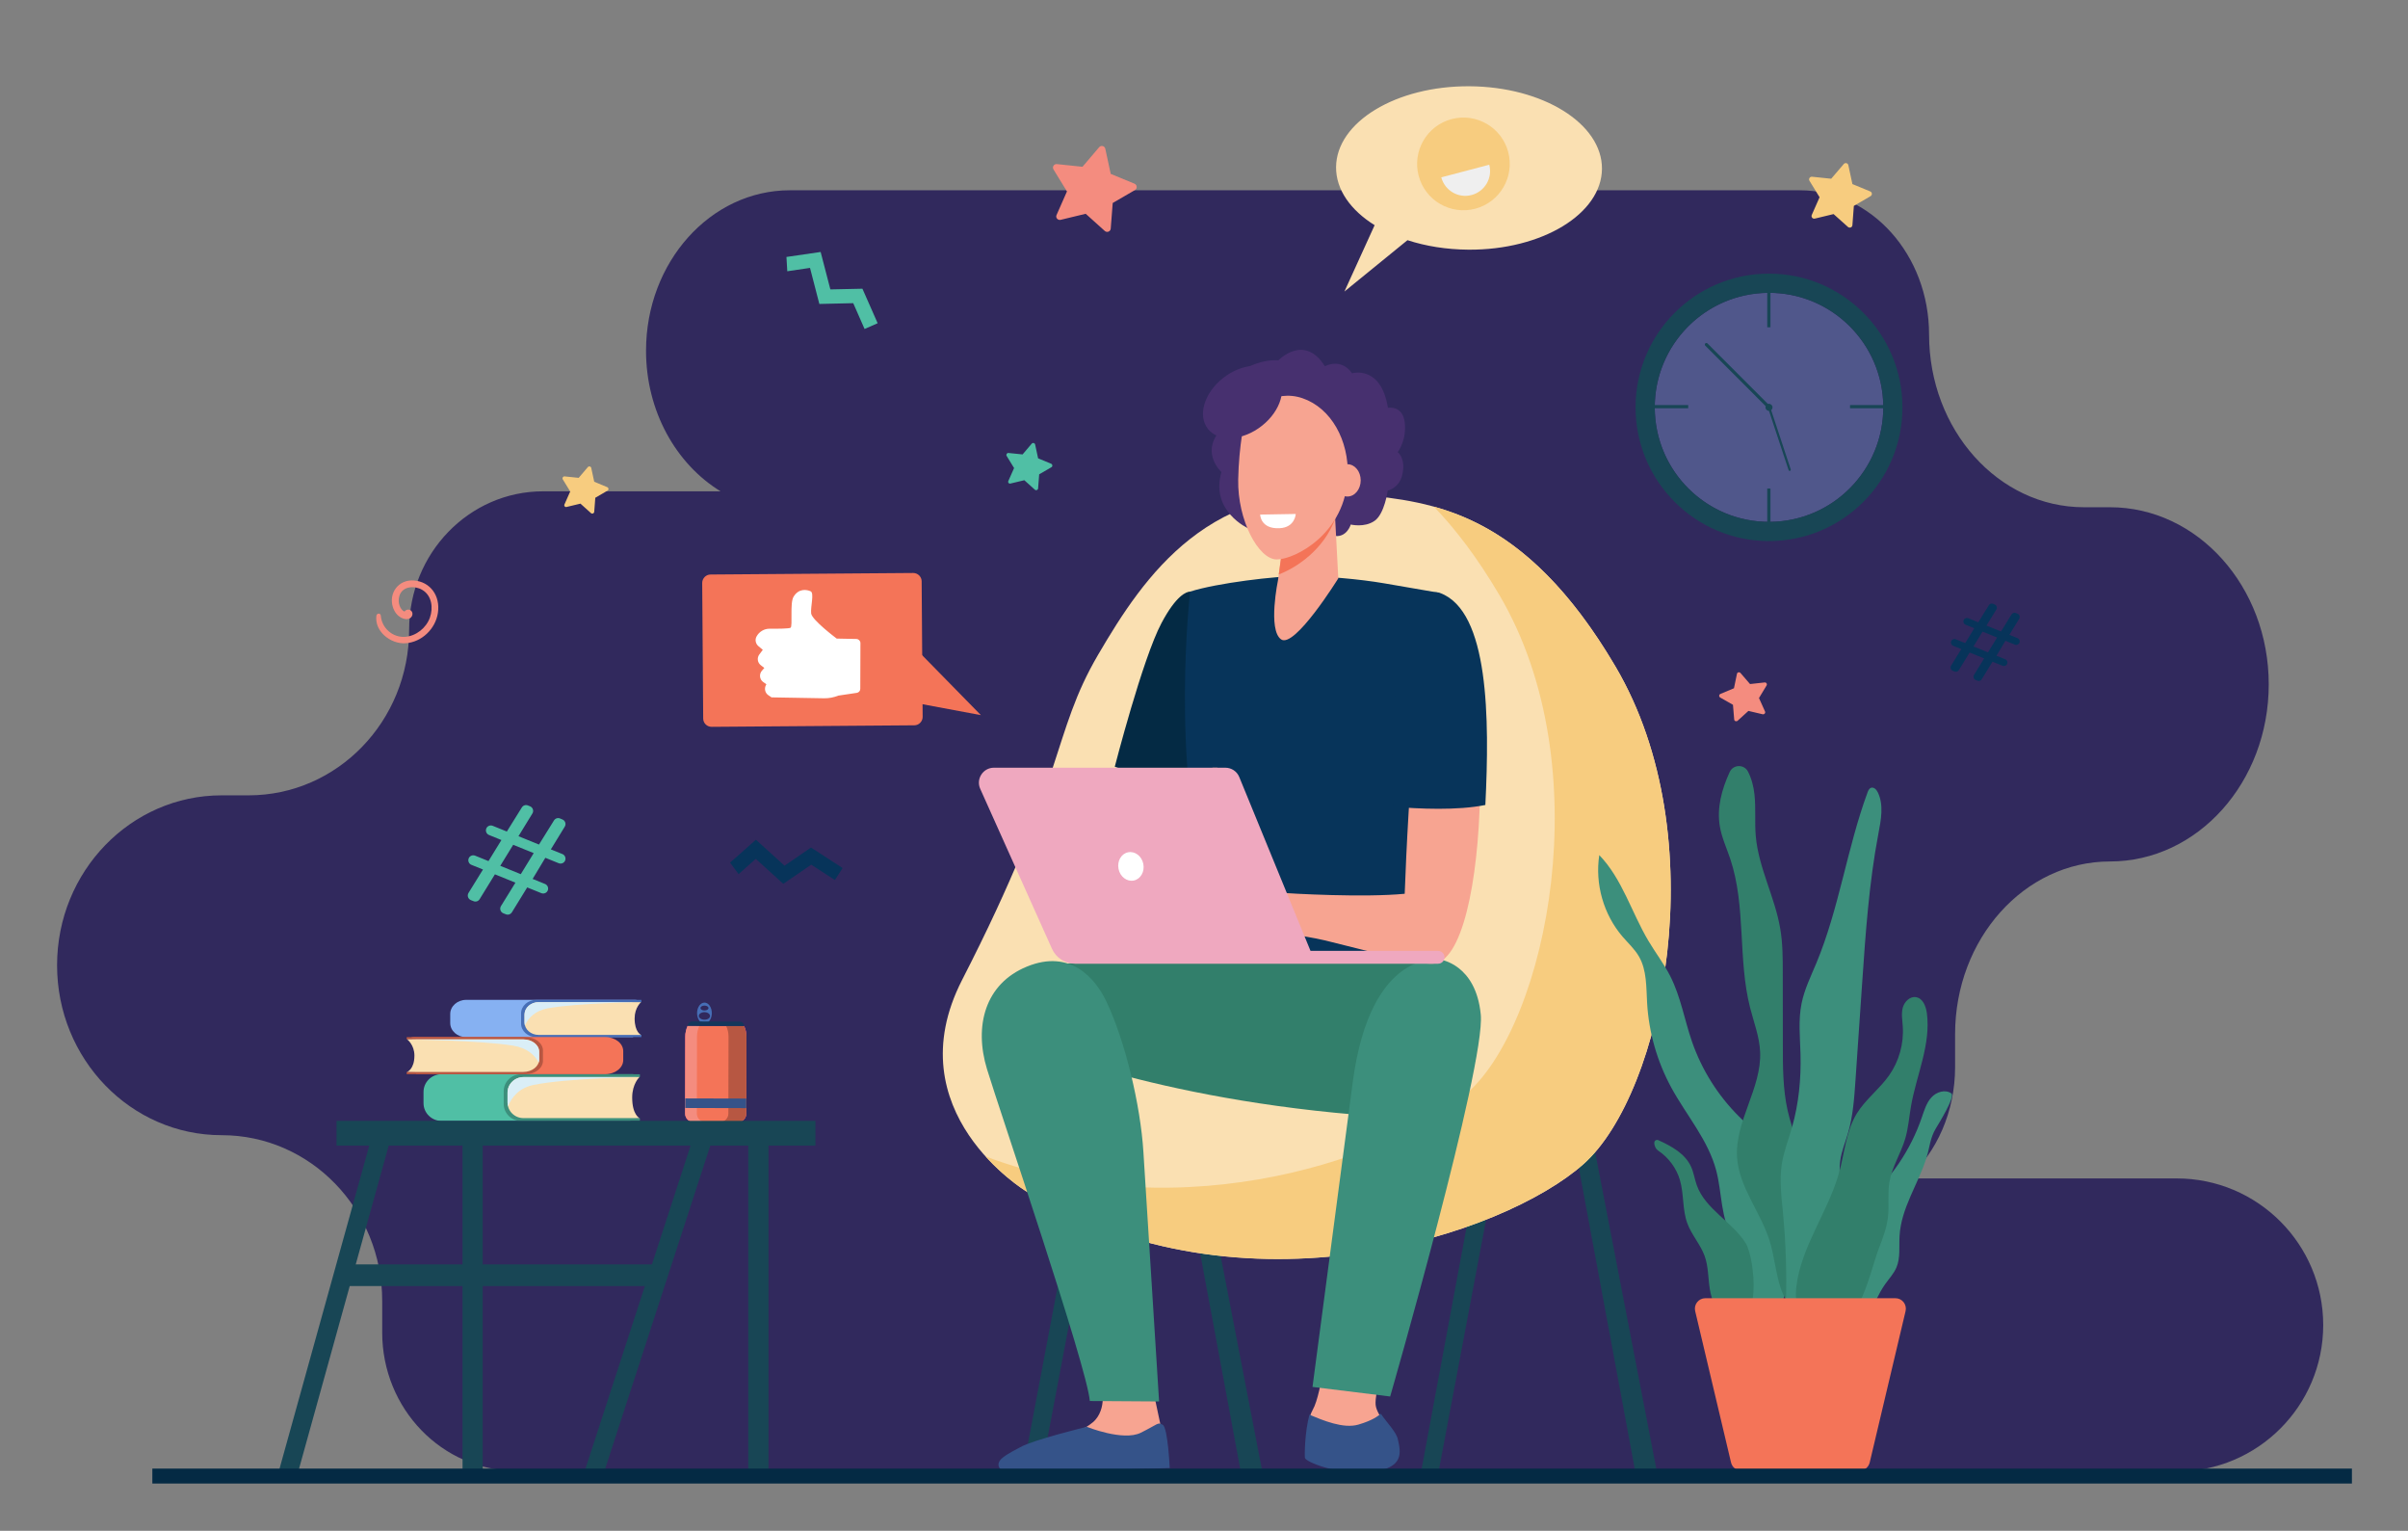 <?xml version="1.0" encoding="UTF-8"?> <!-- Generator: Adobe Illustrator 23.1.0, SVG Export Plug-In . SVG Version: 6.00 Build 0) --> <svg xmlns="http://www.w3.org/2000/svg" xmlns:xlink="http://www.w3.org/1999/xlink" id="Layer_1" x="0px" y="0px" viewBox="0 0 3147 2000" style="enable-background:new 0 0 3147 2000;" xml:space="preserve"><rect x="0" y="0" width="3147" height="2000" fill="#808080" stroke="none"/> <style type="text/css"> .st0{fill:#31295D;} .st1{fill:#466EB6;} .st2{fill:#7F1CA0;} .st3{fill:#F47458;} .st4{fill:#F48C7F;} .st5{fill:#B75742;} .st6{fill:#13375B;} .st7{fill:#355389;} .st8{fill:#86B1F2;} .st9{fill:#FAE0B2;} .st10{fill:#DAEEF7;} .st11{fill:#50BFA5;} .st12{fill:#3C8F7C;} .st13{fill:#184655;} .st14{fill:#F7CC7F;} .st15{fill:#EFEFEF;} .st16{fill:#FFFFFF;} .st17{fill:#F79C8D;} .st18{fill:#042A44;} .st19{fill:#07345A;} .st20{fill:#F7A491;} .st21{fill:#327F6B;} .st22{fill:#47306F;} .st23{fill:#EFA8BF;} .st24{opacity:0.3;fill:#9BC1F9;} </style> <g> <g> <g> <path class="st0" d="M2844.7,1539.6h-351.2c37.6-34.5,61.6-86.9,61.6-145.4v-43c0-124.7,90.6-225.7,202.4-225.7l0,0 c114.6,0,207.5-103.6,207.5-231.4v0c0-127.8-92.9-231.4-207.5-231.4h-34c-111.8,0-202.4-101.1-202.4-225.7v0 c0-104-75.6-188.4-168.9-188.4H1032.3c-103.8,0-188,93.9-188,209.6v0c0,79.2,39.3,148.1,97.4,183.7H709.8 c-96.7,0-175.1,80.9-175.1,180.7v0c0,119.6-93.9,216.5-209.8,216.5h-35.2c-118.8,0-215.1,99.4-215.1,222v0 c0,122.6,96.3,222,215.1,222h0c115.9,0,209.8,96.9,209.8,216.5v41.3c0,99.8,78.4,180.7,175.1,180.7h814.7 c6.1,0.6,12.4,0.9,18.7,0.9h1336.8c105.7,0,191.4-85.7,191.4-191.4v0C3036.1,1625.3,2950.4,1539.6,2844.7,1539.6z"></path> <g> <path class="st1" d="M920.7,1309.9c-5.3,0-9.7,6.1-9.7,13.7c0,7.6,4.3,13.8,9.6,13.8c5.3,0,9.7-6.1,9.7-13.7 C930.3,1316.1,926,1309.9,920.7,1309.9z M920.7,1313.8c2.9,0,5.2,1.4,5.2,3.2c0,1.8-2.3,3.2-5.2,3.2c-2.9,0-5.2-1.4-5.2-3.2 C915.5,1315.2,917.8,1313.8,920.7,1313.8z M920.6,1332.2c-4,0-7.3-2.2-7.3-4.9c0-2.7,3.3-4.9,7.3-4.9c4,0,7.3,2.2,7.3,4.9 C928,1330.1,924.7,1332.3,920.6,1332.2z"></path> <path class="st2" d="M898.8,1340.3c-2,4.4-3.1,9.1-3.1,13.9l-0.2,100.7c0,6.1,5,11,11.1,11l57.6,0.1c6.1,0,11.1-4.9,11.1-11 l0.2-100.7c0-4.8-1-9.6-3-14L898.8,1340.3z"></path> <path class="st2" d="M898.8,1340.3c-2,4.4-3.1,9.1-3.1,13.9l-0.2,100.7c0,6.1,5,11,11.1,11l57.6,0.1c6.1,0,11.1-4.9,11.1-11 l0.2-100.7c0-4.8-1-9.6-3-14L898.8,1340.3z"></path> <path class="st3" d="M975.5,1354.4l-0.2,100.7c0,6.1-5,11-11.2,11l-57.6-0.1c-6.2,0-11.1-5-11.1-11l0.2-100.7 c0-4.8,1.1-9.6,3.1-13.9l73.7,0.2C974.5,1344.8,975.5,1349.6,975.5,1354.4z"></path> <path class="st4" d="M910.7,1454.9l0.2-100.7c0-4.8,1.1-9.6,3.1-13.9l-15.3,0c-2,4.4-3.1,9.1-3.1,13.9l-0.2,100.7 c0,6.1,5,11,11.1,11l15.3,0C915.7,1466,910.7,1461,910.7,1454.9z"></path> <path class="st5" d="M975.5,1354.4l-0.2,100.7c0,6.1-5,11-11.2,11l-23.5-0.1c6.2,0,11.3-4.9,11.3-11l0.2-100.7 c0-4.8-1-9.6-3.1-13.9l23.4,0.1C974.5,1344.8,975.5,1349.6,975.5,1354.4z"></path> <path class="st6" d="M972.5,1340.5l-73.7-0.2l0,0c0-3.2,2.7-5.8,5.9-5.8l61.9,0.2C969.9,1334.6,972.5,1337.2,972.5,1340.5 L972.5,1340.5z"></path> <rect x="929.1" y="1401.5" transform="matrix(2.455419e-03 -1 1 2.455419e-03 -508.277 2373.224)" class="st7" width="12.5" height="79.8"></rect> </g> <g> <path class="st8" d="M826.3,1307.9h8.8c-1.4-1-3.2-1.6-5.2-1.6H609.3c-11.5,0-20.9,8.3-20.9,18.5v11.8 c0,10.2,9.4,18.5,20.9,18.5l218.1-0.1L826.3,1307.9z"></path> <path class="st1" d="M701,1306.3c-11,0-20,7.9-20,17.7v13.3c0,9.8,8.9,17.7,20,17.7h137.3v-3h-0.6l-34.9-2.9l-7.1-24.5 c0,0,13.6-13.6,14.5-13.9c0.9-0.3,27.5-1.4,27.5-1.4l0.6,0v-3H701z"></path> <path class="st9" d="M829.4,1330.6c0-14.3,8.4-21.3,8.4-21.3H703.9c-10.1,0-18.4,7.3-18.4,16.3v10.2c0,9,8.2,16.3,18.4,16.3 h133.9C837.8,1352.1,829.4,1348.7,829.4,1330.6z"></path> <path class="st10" d="M685.5,1325.6v10.2c0,1.3,0.2,2.7,0.5,3.9c4.5-9.8,13.2-19.2,29.7-22.3c38.5-7.1,122.1-8.1,122.1-8.1 H703.9C693.7,1309.3,685.5,1316.6,685.5,1325.6z"></path> <path class="st11" d="M822.6,1405.4h10c-1.6-1.2-3.7-2-5.9-2H577.1c-13.1,0-23.6,10.4-23.6,23.2v14.7 c0,12.8,10.6,23.2,23.6,23.2l246.8-0.1L822.6,1405.4z"></path> <path class="st12" d="M680.9,1403.5c-12.5,0-22.6,9.9-22.6,22.2v16.6c0,12.2,10.1,22.2,22.6,22.2h155.4v-3.7h-0.6l-39.5-3.7 l-8-30.7c0,0,15.4-17,16.4-17.4s31.1-1.8,31.1-1.8l0.6,0v-3.7H680.9z"></path> <path class="st9" d="M826.2,1433.9c0-18,9.5-26.7,9.5-26.7H684.1c-11.5,0-20.8,9.1-20.8,20.4v12.8c0,11.2,9.3,20.4,20.8,20.4 h151.6C835.7,1460.7,826.2,1456.5,826.2,1433.9z"></path> <path class="st10" d="M663.3,1427.6v12.8c0,1.7,0.2,3.3,0.6,4.9c5.1-12.3,14.9-24.1,33.6-27.9c43.6-8.9,138.2-10.2,138.2-10.2 H684.1C672.6,1407.2,663.3,1416.3,663.3,1427.6z"></path> <path class="st3" d="M545.2,1356.5h-10c1.6-1,3.7-1.6,5.9-1.6h249.7c13.1,0,23.7,8.2,23.7,18.4v11.7c0,10.2-10.6,18.4-23.7,18.4 l-246.9-0.1L545.2,1356.5z"></path> <path class="st5" d="M687,1355c12.5,0,22.6,7.9,22.6,17.6v13.2c0,9.7-10.1,17.6-22.6,17.6H531.5v-3h0.6l39.5-2.9l8-24.4 c0,0-15.4-13.5-16.4-13.8c-1-0.3-31.1-1.4-31.1-1.4l-0.6,0v-2.9H687z"></path> <path class="st9" d="M541.6,1379.1c0-14.2-9.5-21.2-9.5-21.2h151.7c11.5,0,20.8,7.2,20.8,16.2v10.2c0,8.9-9.3,16.2-20.8,16.2 H532.1C532.1,1400.4,541.6,1397,541.6,1379.1z"></path> <path class="st10" d="M704.6,1374.1v10.2c0,1.3-0.2,2.6-0.6,3.9c-5.1-9.7-14.9-19.1-33.6-22.1c-43.6-7-138.3-8.1-138.3-8.1 h151.7C695.3,1358,704.6,1365.2,704.6,1374.1z"></path> </g> <rect x="1387.4" y="1375.5" transform="matrix(0.983 0.186 -0.186 0.983 331.475 -231.741)" class="st13" width="23.8" height="546"></rect> <polygon class="st13" points="2136.9,1921.5 2165.1,1921.5 2060.1,1378 2036.7,1382.5 "></polygon> <polygon class="st13" points="1621.3,1921.5 1649.5,1921.5 1544.5,1378 1521.1,1382.5 "></polygon> <polygon class="st13" points="1880.3,1921.5 1857.4,1921.8 1958.1,1380.5 1981.5,1384.9 "></polygon> <path class="st9" d="M1778.2,646.1c92.7,9.9,212.7,20.4,333.1,224.8c131.6,223.4,62.3,557.1-41.6,649.8 c-103.9,92.7-443.2,207.2-728.5,35.8c0,0-172.2-103.9-83.8-276.3c136-265.3,116.8-320.6,177.6-424.6S1581.4,625,1778.2,646.1z"></path> <path class="st14" d="M2111.3,870.9c-82.2-139.5-164.2-188.7-237.4-209c28.3,29.3,57.1,67,85.8,115.8 c131.6,223.4,62.3,557.1-41.6,649.8c-92.1,82.2-369.4,181.6-630,83.4c26.8,29.6,53.1,45.5,53.1,45.5 c285.3,171.4,624.6,56.9,728.5-35.8C2173.6,1428,2242.9,1094.3,2111.3,870.9z"></path> <path class="st4" d="M491.9,804.5c-2.6,20.7,19,37.2,38.1,35.9c21.2-1.4,39.2-18.8,42.3-39.7c3.4-22.6-10.2-40.6-31.2-42.3 c-20.4-1.6-33.5,16.6-27.6,34.9c4.2,13.2,16.2,18.1,22.3,14.4c4.7-2.8,4.4-10-1.3-11.2c-2.3-0.5-4.6,0.8-5.9,2.5 c-5-2-9.7-11.1-6.5-20.9c4.1-12.5,20-13.3,29.8-7.4c12.5,7.4,14.5,23.5,9.9,36.3c-4.8,13.4-18,24-32.3,25 c-16.2,1.2-30.5-11.3-31.8-27.5C497.5,800.7,492.4,800.8,491.9,804.5z"></path> <g> <path class="st9" d="M1920.5,112.7c-96-0.6-174,46.8-174.4,105.7c-0.2,29.5,19.1,56.3,50.4,75.8l-39.5,86.7l82.4-67.1 c23.9,7.8,51,12.2,79.8,12.4c96,0.6,174-46.8,174.4-105.7C2093.9,161.5,2016.4,113.3,1920.5,112.7z"></path> <g> <path class="st14" d="M1854,229.6c8.5,32.3,41.6,51.6,74,43.1c32.3-8.5,51.6-41.7,43.1-74c-8.5-32.3-41.6-51.6-74-43.1 C1864.8,164.1,1845.5,197.3,1854,229.6z"></path> <path class="st15" d="M1946.3,215.2c4.6,17.3-5.8,35-23.1,39.6c-17.3,4.6-35-5.8-39.6-23.1L1946.3,215.2z"></path> </g> </g> <g> <path class="st3" d="M930,949.6l264.9-2c6,0,10.9-5,10.9-11l-1.3-177.1c0-6-5-10.9-11-10.9l-264.9,2c-6,0-10.9,5-10.9,11 l1.3,177.1C919,944.8,924,949.6,930,949.6z"></path> <polygon class="st3" points="1196.4,847.1 1281.9,934.3 1176.4,914.6 "></polygon> <g> <path class="st16" d="M1119.2,834.8l-25.7-0.5c0,0-32.4-24.2-33.4-32.8c-1-8.6,4.3-26.7-0.7-29c-5-2.3-15.7-4.1-22.4,7.3 c-4.9,8.2-0.8,38.3-3.8,40.3c-1.9,1.3-16.7,1.4-27.5,1.3c-7.1,0-13.6,3.9-17,10.2l0,0c-2.3,4.2-1.2,9.5,2.5,12.6l5.7,4.8 l-4.5,6c-3.4,4.5-2.5,10.8,2,14.2l4.5,3.5l-3.1,3.5c-4,4.6-3.2,11.6,1.8,15l4,2.8l-0.6,1.1c-2.5,4.6-1.1,10.4,3.3,13.3l4,2.7 l68.6,1.2c6.4,0.1,12.8-1.1,18.7-3.5l24.2-3.6c2.6-0.4,4.5-2.6,4.5-5.2l0.2-60C1124.4,837.2,1122.1,834.9,1119.2,834.8z"></path> </g> </g> <polygon class="st17" points="1480.5,985.7 1456.7,1057.2 1529.3,1028.6 "></polygon> <path class="st18" d="M1555.4,772.9c-4.8,0.2-18.1,4.6-37.5,41.2c-24.8,46.7-61,187.6-61,187.6l108.1,40.1l13.9-29.4l22.9-226.5 C1601.7,785.9,1556.7,772.9,1555.4,772.9z"></path> <path class="st19" d="M1698.3,752.6c-30.9,0-107.4,9-142.9,20.3c0,0-26.1,223.3,23.5,393.1c11.1,38-9.2,157.5-9.2,157.5 l320.3-4.2c0,0-37.9-288.9-23.6-335.5c14.3-46.7,14.6-209.3,14.6-209.3s-2.2-0.3-72-12.4C1776.4,756.5,1731.2,752.6,1698.3,752.6 z"></path> <path class="st20" d="M1735.6,1738c0,0-7.1,81.5-20.1,104.1c-13,22.6,0.7,60.9,1.4,66.2c0.7,5.3,27.4,12.8,69.9,8.3 c42.5-4.5,41.8-14.3,38.4-30.1c-3.4-15.8-26.1-36.1-27.4-51.2c-1.4-15,13-69.2,13-69.2L1735.6,1738z"></path> <path class="st21" d="M1605.8,1256.2c0,0-221.1-12.2-270.4,17.6c-49.4,29.8,8.9,91,8.9,91s180,78,481.3,95.3 c71.4,4.1,77.5-185.4,64.2-201.1C1876.4,1243.3,1605.8,1256.2,1605.8,1256.2z"></path> <path class="st7" d="M1792.1,1922.9c43.8-4.6,38.4-26.1,34.8-42.3c-2.2-10.2-14.8-22.2-22.3-33.6c-3.9,3.1-10.3,8.6-29.3,14.2 c-19.7,5.8-46.8-5.7-64-12.9c-6.1,22.8-6.4,51.9-5.9,56.3C1706.2,1910,1748.3,1927.5,1792.1,1922.9z"></path> <path class="st12" d="M1767.9,1413.8c-8.8,66.6-52.6,398.2-52.6,398.2l101.5,12.5c0,0,124.8-432.8,118.4-499 c-6.4-66.2-53.1-71.8-53.1-71.8S1791.3,1237.5,1767.9,1413.8z"></path> <path class="st22" d="M1670.7,470.8c0,0,33.7-35.5,60.8,7.7c0,0,20.9-11.7,35.5,9.2c0,0,37.7-11.4,46.9,45.1 c0,0,19.4-3.7,22,19.4c2.6,23.1-9.2,38.5-9.2,38.5s10.9,8.2,6,29.4c-4.2,18-19.1,20.8-19.1,20.8s-4,30.4-17.2,39.6 c-13.2,9.2-31.1,4.8-31.1,4.8s-4.8,16.5-20.2,15c-15.4-1.5-34.4-16.1-51.7-9.5c-17.2,6.6-61.9-0.4-61.9-0.4s-50.2-22.4-35.2-73.7 c0,0-26.4-23.8-3.3-52.4c0,0-16.9-44.7,16.5-71.1C1642.8,466.8,1670.7,470.8,1670.7,470.8z"></path> <path class="st20" d="M1676.4,712.2l-6.1,45.3c0,0-13.7,65.2,3.9,77.8c17.6,12.6,74.8-79.7,74.8-79.7l-6-114.7L1676.4,712.2z"></path> <path class="st3" d="M1744.9,678c-14.5,39.1-49.1,63.2-73.7,72.5l5.2-38.4l66.6-71.3L1744.9,678z"></path> <path class="st20" d="M1702.3,520.3c-35.7-12.3-73.7,11.4-79.2,48.2c-2.4,16-4.5,36.1-4.9,58.1c-1,52.9,26.4,104.3,50.4,104.3 c24,0,90.4-34.2,92.8-109.3C1762.9,575.3,1739.8,533.2,1702.3,520.3z"></path> <path class="st20" d="M1743.7,627.6c0,11.7,7.7,21.1,17.3,21.1c9.5,0,17.3-9.5,17.3-21.1c0-11.7-7.7-21.1-17.3-21.1 C1751.5,606.5,1743.7,615.9,1743.7,627.6z"></path> <path class="st22" d="M1598.3,494c-24.8,19.6-33.5,49.5-19.4,66.7c14.1,17.2,45.6,15.2,70.4-4.5c24.8-19.6,33.5-49.5,19.4-66.7 C1654.6,472.4,1623.1,474.4,1598.3,494z"></path> <path class="st20" d="M1884.4,799.3c-29.9-11.2-44.6,257.7-48.6,368.4c-53,5.1-145.5,0-168.5-1.7c-10.8-0.8-35.8-9.9-46.5-11.3 c-11-1.4-21-2.2-26.5-1.2c-2,0.3-57.3,22.9-62,27.8c-5.9,6.1-21.7,21.6-19,28.3c2.7,6.7,30.5-18.6,30.5-18.6l13.6-7.6 c-16.9,16.5-49.2,38.2-44.5,46.1c4.5,7.7,33.6-14.3,54.4-29.3c-17.8,16-39.9,44.7-34.8,49.2c4.6,4,29.7-29.2,56.6-38.7 c10-3.5,19.9,6.3,27.7,7.5c5.8,0.9,14.6,2.7,20.3,1.1l29.1-8.2c9.9,0.9,10.2,6.7,20.2,8.9c11.6,2.5,30.7,5.1,45.5,8.7 c85.2,20.8,113.7,30.4,139.8,30.4C1950.6,1258.6,1955.2,825.7,1884.4,799.3z"></path> <path class="st19" d="M1941.2,1051.7c5.6-113.4,4.8-253.1-59-276.9c-25.2-9.4-69.5,47.2-61.5,279.2 C1854.8,1056.8,1904.7,1059.1,1941.2,1051.7z"></path> <polygon class="st17" points="1584.5,1003 1591,1003 1688.7,1242.3 1682,1241.3 "></polygon> <path class="st20" d="M1438.8,1807.7c0,0,8.9,28.3-7,47c-15.9,18.7-81.7,37.1-90.4,47.2c-8.6,10.1-8,18.8-8,18.8l184.9-5.1 l-2-55.7l-8.5-40L1438.8,1807.7z"></path> <path class="st7" d="M1420.3,1864.1c0,0,47.5,19.2,70.5,7.8c22.9-11.3,22.3-14.5,28.9-10.3c6.6,4.2,9,56.4,9,56.4l-207.9,6.1 c-14.5-0.3-21.8-11-10-20c8.1-6.2,17.4-10.4,22.7-13.4C1349.7,1881.3,1420.3,1864.1,1420.3,1864.1z"></path> <path class="st12" d="M1445.9,1308.4c-14.3-30-46.8-69-104-45.5c-54.5,22.4-69.2,77.5-52,133.9s130.5,388,134.4,433.6l90.5,0.6 c0,0-16.4-262.6-20.5-326.1C1490.5,1444,1470.6,1360.3,1445.9,1308.4z"></path> <path class="st23" d="M1299,1003h302.4c8,0,15.2,4.8,18.2,12.2l93.1,227.1h166.7c4.7,0,8.4,3.8,8.4,8.4l0,0 c0,4.7-3.8,8.4-8.4,8.4H1405c-13,0-24.9-7.7-30.2-19.6l-93.7-208.8C1275.2,1017.7,1284.7,1003,1299,1003z"></path> <path class="st16" d="M1461.8,1135.2c2,10.2,10.9,17,19.9,15.2c8.9-1.8,14.5-11.5,12.5-21.7c-2-10.2-10.9-17-19.9-15.2 C1465.3,1115.3,1459.8,1125,1461.8,1135.2z"></path> <ellipse class="st24" cx="2311.9" cy="532.2" rx="149.3" ry="149.6"></ellipse> <g> <g> <g> <rect x="2151.3" y="529.2" class="st13" width="55" height="4.2"></rect> </g> <g> <rect x="2417.8" y="529.2" class="st13" width="55" height="4.2"></rect> </g> <g> <rect x="2309.6" y="372.4" class="st13" width="4.2" height="55.2"></rect> </g> <g> <rect x="2309.6" y="638.3" class="st13" width="4.2" height="55.2"></rect> </g> <path class="st13" d="M2316.5,532.2c0,2.5-2,4.6-4.6,4.6c-2.5,0-4.6-2-4.6-4.6c0-2.5,2-4.6,4.6-4.6 C2314.4,527.6,2316.5,529.7,2316.5,532.2z"></path> <g> <path class="st13" d="M2311.9,534.2c-0.5,0-1-0.2-1.4-0.6l-81.9-82c-0.8-0.8-0.8-2.1,0-2.9c0.8-0.8,2.1-0.8,2.9,0l81.9,82 c0.8,0.8,0.8,2.1,0,2.9C2312.9,534,2312.4,534.2,2311.9,534.2z"></path> </g> <g> <path class="st13" d="M2338.2,615.1c-0.3-0.2-0.6-0.5-0.7-0.9l-26.5-80.1c-0.3-0.8,0.2-1.6,0.9-1.9c0.8-0.3,1.6,0.2,1.9,0.9 l26.5,80.1c0.3,0.8-0.2,1.6-0.9,1.9C2339,615.3,2338.6,615.3,2338.2,615.1z"></path> </g> </g> </g> <path class="st19" d="M2549.9,869.6l13.3-21.6l-10.7-4.3c-2.3-0.9-3.5-3.6-2.5-6l0,0c0.9-2.3,3.6-3.5,6-2.5l12.3,5l11.9-19.4 l-11.4-4.6c-2.3-0.9-3.5-3.6-2.5-6l0,0c0.9-2.3,3.6-3.5,6-2.5l13.1,5.3l13.8-22.3c1.2-1.9,3.5-2.7,5.6-1.8l2,0.8 c2.6,1.1,3.7,4.2,2.2,6.6l-12.9,21l19,7.7l13.8-22.3c1.2-1.9,3.5-2.7,5.6-1.8l2.2,0.9c2.6,1.1,3.7,4.2,2.2,6.6l-12.9,21l10.7,4.3 c2.3,0.9,3.5,3.6,2.5,6l0,0c-0.9,2.3-3.6,3.5-6,2.5l-12.3-5l-11.7,19.5l11.4,4.6c2.3,0.9,3.5,3.6,2.5,6l0,0 c-0.9,2.3-3.6,3.5-6,2.5l-13.1-5.3l-14.1,23c-1.2,1.9-3.5,2.7-5.6,1.8l-2.3-0.9c-2.6-1.1-3.7-4.2-2.2-6.6l13.3-21.6l-19-7.7 l-14.1,23c-1.2,1.9-3.5,2.7-5.6,1.8l-2.3-0.9C2549.4,875.2,2548.4,872.1,2549.9,869.6z M2598.1,852.3l11.9-19.4l-19-7.7 l-11.9,19.4L2598.1,852.3z"></path> <path class="st4" d="M1380.8,280.9l13.6-30.8l-17.6-28.7c-2-3.3,0.6-7.4,4.4-7l33.5,3.5l21.8-25.6c2.5-2.9,7.2-1.7,8,2l7.1,32.9 l31.1,12.8c3.5,1.5,3.9,6.3,0.6,8.3l-29.1,16.9l-2.6,33.5c-0.3,3.8-4.8,5.6-7.7,3.1l-25-22.5l-32.7,7.9 C1382.4,288.1,1379.2,284.4,1380.8,280.9z"></path> <path class="st14" d="M2367.8,280.8l10.2-23.1l-13.2-21.5c-1.5-2.4,0.5-5.6,3.3-5.3l25.1,2.6l16.4-19.2c1.9-2.2,5.4-1.3,6,1.5 l5.3,24.7l23.3,9.6c2.7,1.1,2.9,4.8,0.4,6.2l-21.8,12.7l-1.9,25.2c-0.2,2.9-3.6,4.2-5.8,2.3l-18.8-16.8l-24.5,5.9 C2369,286.3,2366.6,283.5,2367.8,280.8z"></path> <path class="st4" d="M2266.4,939.9l-1.6-19.1l-16.7-9.5c-1.9-1.1-1.7-3.9,0.3-4.7l17.7-7.4l3.9-18.8c0.4-2.1,3.1-2.8,4.6-1.2 l12.5,14.5l19.1-2.1c2.2-0.2,3.7,2.1,2.5,4l-9.9,16.4l7.9,17.5c0.9,2-0.9,4.1-3,3.7l-18.7-4.4l-14.2,12.9 C2269.1,943.1,2266.5,942.1,2266.4,939.9z"></path> <path class="st14" d="M737.7,659l7.5-16.9l-9.7-15.8c-1.1-1.8,0.3-4.1,2.4-3.9l18.4,1.9l12-14.1c1.4-1.6,4-0.9,4.4,1.1l3.9,18.1 l17.1,7.1c1.9,0.8,2.1,3.5,0.3,4.5l-16,9.3l-1.4,18.4c-0.2,2.1-2.7,3.1-4.2,1.7l-13.8-12.4l-18,4.3 C738.5,663,736.8,660.9,737.7,659z"></path> <path class="st11" d="M1317.8,628.4l7.5-16.9l-9.7-15.8c-1.1-1.8,0.3-4.1,2.4-3.9l18.4,1.9l12-14.1c1.4-1.6,4-0.9,4.4,1.1 l3.9,18.1l17.1,7.1c1.9,0.8,2.1,3.5,0.3,4.5l-16,9.3l-1.4,18.4c-0.2,2.1-2.7,3.1-4.2,1.7l-13.8-12.4l-18,4.3 C1318.6,632.4,1316.9,630.3,1317.8,628.4z"></path> <polygon class="st11" points="1028.9,354.4 1058.6,350 1070.8,397.1 1115.1,396.1 1129.9,429.8 1147,422.3 1127.1,377.2 1085.2,378.1 1072.5,329.2 1027.8,335.7 "></polygon> <polygon class="st19" points="965.3,1142 987.7,1122.1 1023.7,1154.7 1060.2,1129.7 1091.1,1149.7 1101.2,1134.1 1059.9,1107.3 1025.3,1131 987.9,1097.1 954.1,1127 "></polygon> <path class="st11" d="M612.3,1166.6l18.9-30.6l-15.1-6.1c-3.3-1.3-4.9-5.1-3.6-8.4l0,0c1.3-3.3,5.1-4.9,8.4-3.6l17.5,7.1 l16.9-27.5l-16.2-6.6c-3.3-1.3-4.9-5.1-3.6-8.4l0,0c1.3-3.3,5.1-4.9,8.4-3.6l18.5,7.5l19.6-31.5c1.7-2.7,5-3.8,7.9-2.6l2.8,1.1 c3.7,1.5,5.2,6,3.1,9.4l-18.2,29.7l26.8,10.9l19.6-31.5c1.7-2.7,5-3.8,7.9-2.6l3.1,1.3c3.7,1.5,5.2,6,3.1,9.4l-18.2,29.7 l15.1,6.1c3.3,1.3,4.9,5.1,3.6,8.4l0,0c-1.3,3.3-5.1,4.9-8.4,3.6l-17.5-7.1l-16.6,27.6l16.2,6.6c3.3,1.3,4.9,5.1,3.6,8.4l0,0 c-1.3,3.3-5.1,4.9-8.4,3.6l-18.5-7.5l-20,32.5c-1.7,2.7-5,3.8-7.9,2.6l-3.3-1.3c-3.7-1.5-5.2-6-3.1-9.4l18.9-30.6l-26.8-10.9 l-20,32.5c-1.7,2.7-5,3.8-7.9,2.6l-3.3-1.3C611.6,1174.5,610.2,1170,612.3,1166.6z M680.6,1142.1l16.9-27.5l-26.8-10.9 l-16.9,27.5L680.6,1142.1z"></path> <g> <path class="st12" d="M2325.6,1554.2c-1.9-16.9-4.2-34.3-12.1-49.4c-9.6-18.4-26.4-31.6-41-46.3c-27.4-27.3-48.5-60.9-61.2-97.5 c-9.8-28.3-14.7-58.4-28.2-85.2c-8.2-16.3-19.5-30.9-28.8-46.6c-22.1-37.1-34.2-81-64.2-112c-5.8,37.7,5.6,77.6,30.4,106.5 c7.4,8.6,16,16.4,21.6,26.2c10.2,17.9,9.3,39.7,10.5,60.3c2.2,38.7,13.2,76.9,31.7,110.9c19.7,36.1,48.1,68.3,58.6,108.1 c7.9,29.8,5.5,63.3,22.4,89.1c1.8,2.8,3.9,5.6,4.4,8.9c0.3,1.9,0,3.7-0.3,5.6c-0.4,2.4-0.8,4.8-1.1,7.2 c-3.8,24.4-7.8,55.5,13.2,73.7c14.5,12.7,33.3,12.9,43.7-3.9c10.5-16.9,9.6-41.7,8.8-60.8 C2332.6,1617.5,2329.2,1585.7,2325.6,1554.2z"></path> <path class="st21" d="M2363.4,1534.5c-8.2-28.3-20.8-55.2-27.2-83.9c-6.2-27.9-6.2-56.7-6.2-85.2c0-31.3,0-62.5-0.1-93.8 c0-19.5,0-39-3.3-58.2c-6.9-41.3-28.4-79.5-32-121.2c-1.6-18,0.3-36.3-1.7-54.3c-1.1-10.3-3.8-20.8-8.5-29.9 c-5.1-9.8-19.3-9.4-23.9,0.7c-10.4,22.6-17,47-12.8,71.2c2.5,14.5,8.8,28.1,13.5,42c20.9,62.2,9.8,131.1,26,194.7 c4.9,19.2,12.3,38,13.1,57.8c2.1,47.4-33.3,90.7-30.1,138c2.7,38.8,30.5,70.9,42.3,108c6.6,20.8,8,42.9,15,63.5 c5.5,16,18.1,35.4,37.8,30.6c18.7-4.6,13.1-19.9,12.2-34.5C2374.6,1630.6,2377.3,1582.7,2363.4,1534.5z"></path> <path class="st12" d="M2406.2,1560.4c-0.8-14.7-3.3-29.4-1.2-44c1.7-12.3,6.6-23.9,10.1-35.8c6.6-22.3,8.2-45.8,9.8-69 c2.9-42.2,5.8-84.4,8.7-126.6c4.5-65.6,9-131.4,21.3-196c3.4-17.9,7.2-37.4-0.8-53.8c-1.7-3.5-5-7.1-8.7-6 c-2.6,0.8-3.9,3.7-4.8,6.3c-26.8,72.9-37,151.3-66.9,223c-7.2,17.2-15.5,34.1-19.2,52.3c-4.5,21.9-2,44.5-1.4,66.8 c0.8,32-2.3,64.3-11.1,95.1c-4.6,16.1-10.8,31.9-13.4,48.4c-3.2,20.7-0.5,41.7,1.5,62.5c3.8,40,5.1,80.3,3.9,120.4 c-0.7,23.6,19.2,23,32.4,8.5c9.2-10.1,9.2-21.3,12.3-33.9C2388.7,1637.2,2408.7,1605.4,2406.2,1560.4z"></path> <path class="st21" d="M2281.6,1624.5c-17.6-28.3-52.7-44.4-64-75.8c-2.9-8-4-16.6-7.5-24.3c-7.8-17.2-25.5-26.9-42.9-34.8 c-2.4-1.1-5.2,0.7-5.2,3.3l0,0c-0.1,4.2,1.9,8.3,5.4,10.6c13.4,9,23.6,22.8,28.1,38.3c5.4,18.4,3,38.6,9.7,56.6 c5.6,15.1,17.1,27.4,22.6,42.6c5,13.9,4.4,29,6.8,43.5c2.3,14.5,8.8,30,22.1,36.1C2305.1,1742.8,2293,1642.8,2281.6,1624.5z"></path> <path class="st12" d="M2482.5,1615.1c-0.8,13.7,1.3,28.1-4,40.7c-3.4,8.1-9.6,14.6-14.7,21.8c-17.8,25.1-24.2,60.8-51.5,74.9 c-1.8,0.9-3.8,1.8-5.8,1.4c-2.8-0.5-4.6-3.2-5.8-5.8c-6.7-15.6,0.8-33.2,5.3-49.6c0.8-2.9,1.4-6.1,0.1-8.7 c-1.5-2.9-4.9-4.2-7.3-6.4c-4.7-4.5-4.2-12-3.3-18.5c2.3-16.1,5.6-32.1,9.7-47.8c2.4-8.9,5.1-17.9,10.2-25.6 c5.7-8.4,13.9-14.7,21.6-21.4c34-29.3,60.1-67.7,74.6-110.2c3.2-9.2,6-18.9,12.5-26.1c6.5-7.2,18.1-10.9,26.1-5.3 c5.7,4-17.5,41.2-20.2,45.7c-7.7,12.8-7.8,23.9-12.2,38C2507.2,1546.8,2484.5,1577.9,2482.5,1615.1z"></path> <path class="st21" d="M2455.5,1630.9c5.1-13.1,10.1-26.3,11.8-40.2c1.9-15.5-0.6-31.3,2-46.6c3.4-19.7,14.9-37.1,20.6-56.3 c4.1-13.9,5.1-28.4,7.6-42.7c7.1-40.7,26.2-80.5,20.7-121.5c-1.2-8.9-5.2-19.3-14.1-20.8c-8-1.4-15.3,5.9-17.4,13.8 c-2.1,7.9-0.5,16.2,0,24.3c1.6,22.6-4.9,45.8-18,64.3c-12.6,17.8-30.8,31.2-42.2,49.8c-13.9,22.9-15.8,50.8-22.9,76.6 c-14.1,51.3-49.4,96.1-55.9,148.9c-2.6,21,2.4,46.6,21.8,55C2425.9,1759.8,2442.8,1663.8,2455.5,1630.9z"></path> <path class="st3" d="M2357.5,1696.1h-9h-119.8c-8.8,0-15.3,8.2-13.3,16.8l46.9,197.9c1.5,6.2,6.9,10.5,13.3,10.5h72.8h9h72.8 c6.3,0,11.8-4.3,13.3-10.5l46.9-197.9c2-8.6-4.5-16.8-13.3-16.8H2357.5z"></path> </g> <g> <rect x="439.8" y="1464.4" class="st13" width="625.9" height="32.3"></rect> <rect x="451.2" y="1651.9" class="st13" width="409.2" height="28.3"></rect> <rect x="977.9" y="1480.6" class="st13" width="26.4" height="440.9"></rect> <rect x="604.5" y="1480.6" class="st13" width="26.4" height="440.9"></rect> <polygon class="st13" points="790.1,1921.4 932.3,1484.4 909,1476.8 764.3,1921.4 "></polygon> <polygon class="st13" points="390.1,1921.4 511.7,1483.4 488.1,1476.9 364.6,1921.4 "></polygon> </g> <path class="st13" d="M2311.9,357.5c-96.3,0-174.4,78.2-174.4,174.7s78.1,174.7,174.4,174.7c96.3,0,174.4-78.2,174.4-174.7 S2408.2,357.5,2311.9,357.5z M2321.3,681.5c-82.3,5.2-153.2-57.5-158.4-139.9c-5.2-82.5,57.4-153.5,139.7-158.7 c82.3-5.2,153.2,57.5,158.4,139.9C2466.1,605.3,2403.5,676.3,2321.3,681.5z"></path> </g> <rect x="199.1" y="1918.7" class="st18" width="2874.6" height="19.5"></rect> </g> <path class="st16" d="M1646.9,672.3l46.5-0.8c0,0-0.8,17.7-21.2,18.6C1647.2,691.3,1646.9,672.3,1646.9,672.3z"></path> </g> </svg> 